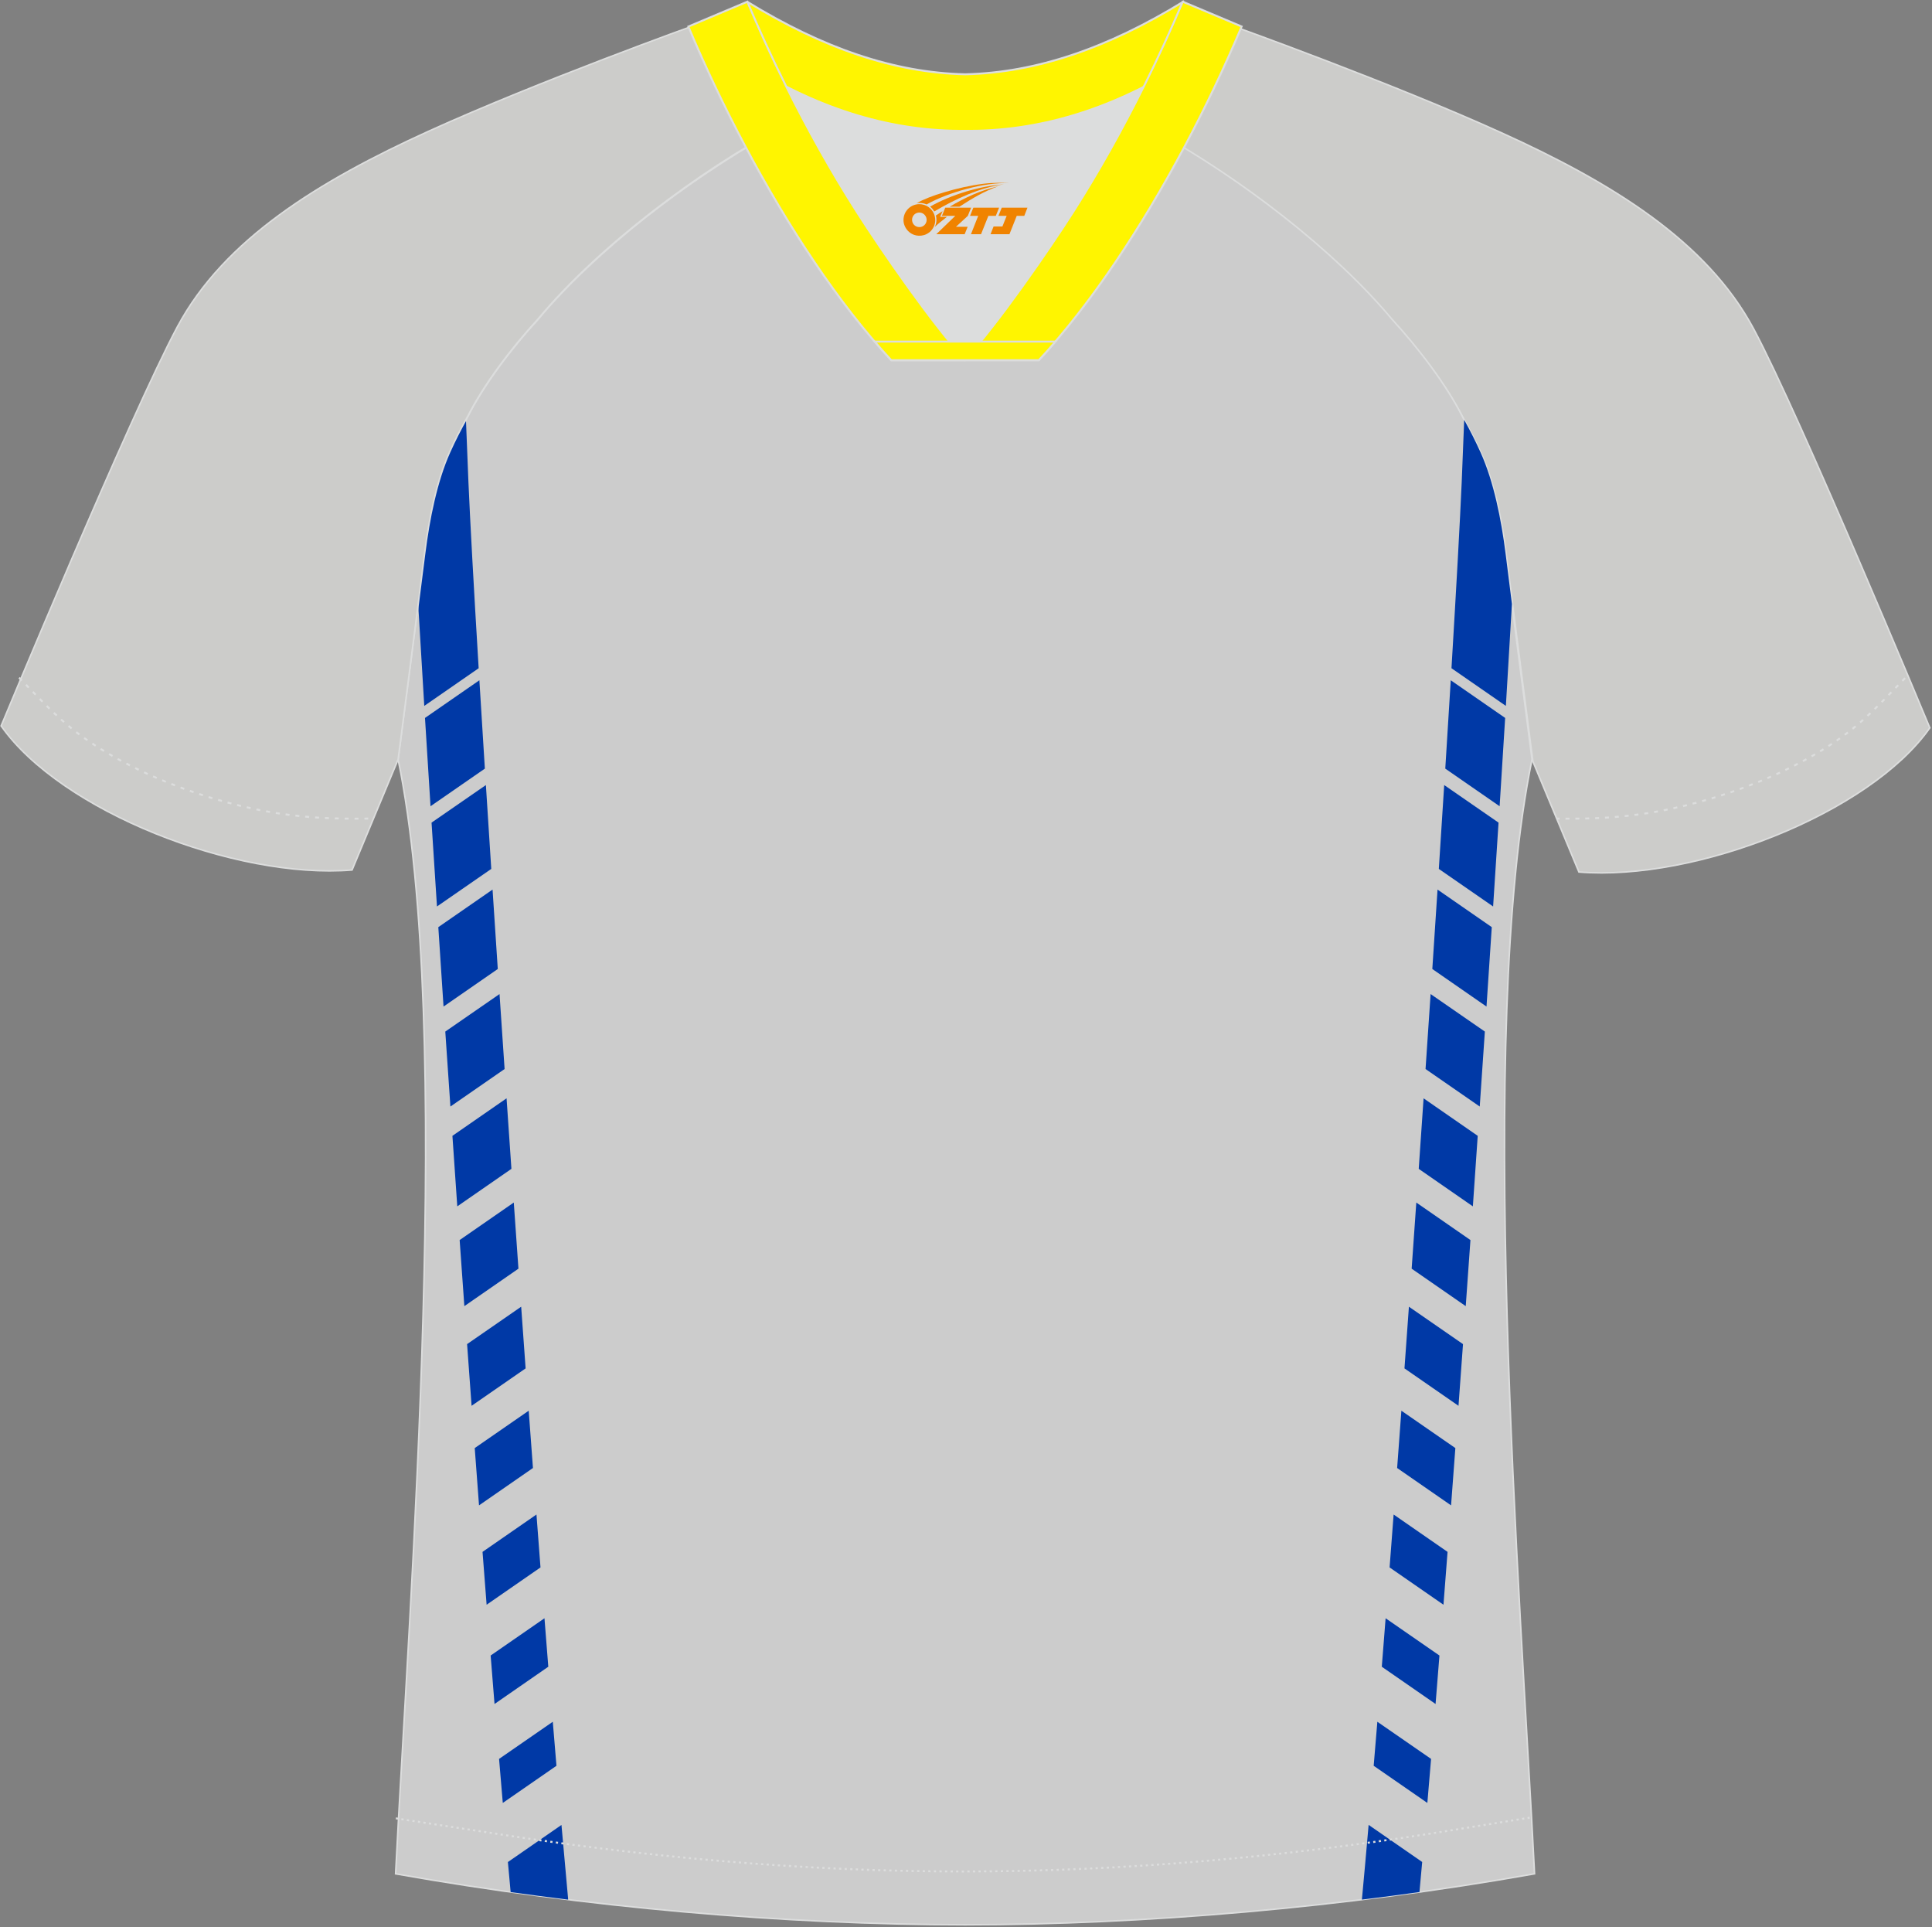 <?xml version="1.0" encoding="utf-8"?>
<!-- Generator: Adobe Illustrator 22.0.0, SVG Export Plug-In . SVG Version: 6.00 Build 0)  -->
<svg xmlns="http://www.w3.org/2000/svg" xmlns:xlink="http://www.w3.org/1999/xlink" version="1.1" id="图层_1" x="0px" y="0px" width="374px" height="373px" viewBox="0 0 374 373" enable-background="new 0 0 374 373" xml:space="preserve">
<rect x="0" y="0" width="374" height="373" fill="#808080" stroke="none"/>
<g>
	<path fill="#CCCCCA" stroke="#DCDDDD" stroke-width="0.3" stroke-miterlimit="22.926" d="M222.08,24.73   c7.08-5.95,12.46-12.55,16.99-19.55c0,0,30.63,10.99,51.78,20.61c21.15,9.61,39.54,20.88,48.62,37.85s34.11,77.23,34.11,77.23   c-11.56,16.47-45.25,29.73-67.93,27.9l-8.91-21.4c0,0-3.8-29.24-5.12-39.81c-0.85-6.78-2.31-14.06-4.84-19.68   c-1.01-2.25-2.15-4.48-3.4-6.7c-3.26-6.52-8.77-13.67-13.7-19.02C257.79,47.9,238.44,33.47,222.08,24.73z"/>
	<path fill="#CCCCCC" stroke="#DCDDDD" stroke-width="0.3" stroke-miterlimit="22.926" d="M291.46,107.29   c1.27,10.18,4.85,37.71,5.11,39.69c-10.86,52.55-2.19,162.18,0.49,215.68c-36.81,6.53-75.42,9.83-110.24,9.86   c-34.82-0.03-73.43-3.33-110.24-9.86c2.68-53.5,11.35-163.13,0.49-215.68c0.26-1.98,3.83-29.51,5.1-39.69   c0.85-6.78,2.31-14.06,4.84-19.68c1.01-2.25,2.15-4.48,3.4-6.7c3.26-6.52,8.77-13.67,13.69-19.02   c11.2-13.44,29.03-27.03,44.74-35.86c0.96-0.54-1.02-15.4-0.07-15.91c3.94,3.32,25.19,3.25,30.33,6.12l-2.65,0.68   c6.1,2.82,12.98,4.24,19.71,4.25c6.74-0.02-2.73-1.43,3.36-4.26l5.7-2.51c5.14-2.86,16.2-2.27,20.14-5.59   c0.73,0.39-1.96,16.43-1.22,16.84c15.87,8.82,34.04,22.6,45.4,36.23c4.92,5.36,10.44,12.5,13.7,19.02c1.25,2.22,2.39,4.46,3.4,6.7   C289.15,93.23,290.62,100.51,291.46,107.29z"/>
	<g>
		<path fill="#0039A6" d="M80.95,116.88c0.34,5.93,0.74,12.56,1.18,19.74l10.53-7.29c-0.96-15.86-1.65-28.44-1.98-36.02    c-0.03-0.77-0.25-6.31-0.48-12.04c-1.17,2.1-2.24,4.22-3.2,6.35c-2.53,5.62-3.99,12.9-4.84,19.68    C81.87,109.7,81.43,113.09,80.95,116.88L80.95,116.88z M109.99,367.66c-3.72-0.46-7.43-0.95-11.14-1.46    c-0.17-1.89-0.35-3.83-0.53-5.82l10.37-7.18C109.14,358.3,109.57,363.13,109.99,367.66L109.99,367.66z M82.27,138.95l10.53-7.29    c0.32,5.37,0.68,11.09,1.06,17.1l-10.52,7.28C82.96,150.08,82.6,144.36,82.27,138.95L82.27,138.95z M83.54,159.21    c0.33,5.24,0.69,10.66,1.05,16.23l10.51-7.27c-0.36-5.59-0.71-11.01-1.04-16.23L83.54,159.21L83.54,159.21z M84.85,179.44    l10.5-7.27c0.33,5.01,0.67,10.14,1.01,15.37l-10.5,7.27C85.52,189.59,85.18,184.46,84.85,179.44L84.85,179.44z M86.2,199.65    c0.32,4.78,0.65,9.62,0.99,14.51l10.49-7.26c-0.33-4.9-0.66-9.74-0.98-14.51L86.2,199.65L86.2,199.65z M87.58,219.83l10.48-7.26    c0.31,4.52,0.62,9.08,0.94,13.65l-10.48,7.26C88.2,228.91,87.89,224.36,87.58,219.83L87.58,219.83z M88.98,240    c0.3,4.26,0.61,8.53,0.91,12.79l10.47-7.25c-0.3-4.27-0.61-8.54-0.9-12.8L88.98,240L88.98,240z M90.42,260.14    c0.29,3.99,0.58,7.98,0.87,11.94l10.46-7.24c-0.29-3.97-0.58-7.95-0.86-11.94L90.42,260.14L90.42,260.14z M91.9,280.26    c0.28,3.72,0.56,7.42,0.83,11.09l10.44-7.23l-0.41-5.55l-0.41-5.54L91.9,280.26L91.9,280.26z M93.41,300.35    c0.26,3.45,0.53,6.86,0.79,10.23l10.43-7.22c-0.26-3.38-0.52-6.79-0.78-10.24L93.41,300.35L93.41,300.35z M94.98,320.41    c0.25,3.18,0.5,6.3,0.75,9.38l10.41-7.21c-0.25-3.08-0.49-6.21-0.74-9.38L94.98,320.41L94.98,320.41z M96.61,340.42    c0.24,2.9,0.48,5.74,0.72,8.52l10.39-7.19c-0.23-2.78-0.47-5.63-0.71-8.52L96.61,340.42z"/>
		<path fill="#0039A6" d="M292.68,116.89c-0.34,5.93-0.73,12.55-1.17,19.73l-10.53-7.29c0.95-15.86,1.65-28.44,1.98-36.02    c0.03-0.77,0.25-6.31,0.48-12.04c1.17,2.1,2.24,4.22,3.19,6.34c2.53,5.62,3.99,12.9,4.84,19.68    C291.76,109.7,292.2,113.09,292.68,116.89L292.68,116.89z M274.78,366.19c-3.71,0.52-7.42,1.01-11.14,1.46    c0.42-4.53,0.86-9.36,1.3-14.46l10.37,7.18C275.13,362.36,274.95,364.3,274.78,366.19L274.78,366.19z M291.37,138.95l-10.53-7.29    c-0.33,5.37-0.68,11.09-1.06,17.1l10.52,7.28C290.68,150.08,291.03,144.36,291.37,138.95L291.37,138.95z M290.09,159.21    c-0.33,5.24-0.69,10.66-1.05,16.23l-10.51-7.27c0.36-5.59,0.71-11.01,1.04-16.23L290.09,159.21L290.09,159.21z M288.78,179.44    l-10.5-7.27c-0.33,5.01-0.67,10.14-1.01,15.37l10.49,7.27C288.11,189.59,288.45,184.46,288.78,179.44L288.78,179.44z     M287.44,199.65c-0.32,4.78-0.65,9.62-0.99,14.51l-10.49-7.26c0.33-4.9,0.66-9.74,0.98-14.51L287.44,199.65L287.44,199.65z     M286.06,219.83l-10.48-7.26c-0.31,4.52-0.63,9.08-0.94,13.65l10.48,7.26C285.43,228.91,285.75,224.36,286.06,219.83    L286.06,219.83z M284.65,240c-0.3,4.26-0.6,8.53-0.91,12.79l-10.47-7.25c0.3-4.27,0.61-8.54,0.9-12.8L284.65,240L284.65,240z     M283.21,260.14c-0.29,3.99-0.58,7.98-0.87,11.94l-10.46-7.24c0.29-3.97,0.58-7.95,0.86-11.94L283.21,260.14L283.21,260.14z     M281.73,280.26c-0.28,3.72-0.55,7.42-0.83,11.09l-10.44-7.23l0.41-5.55l0.41-5.54L281.73,280.26L281.73,280.26z M280.22,300.35    c-0.27,3.45-0.53,6.86-0.79,10.23L269,303.36c0.26-3.38,0.52-6.79,0.78-10.24L280.22,300.35L280.22,300.35z M278.65,320.41    c-0.25,3.18-0.5,6.3-0.75,9.38l-10.41-7.21c0.25-3.08,0.49-6.21,0.74-9.38L278.65,320.41L278.65,320.41z M277.03,340.42    c-0.24,2.9-0.48,5.74-0.72,8.52l-10.39-7.19c0.23-2.78,0.47-5.63,0.71-8.52L277.03,340.42z"/>
	</g>
	<path fill="#CCCCCA" stroke="#DCDDDD" stroke-width="0.3" stroke-miterlimit="22.926" d="M151.72,24.34   c-7.08-5.95-12.46-12.55-16.99-19.54c0,0-30.63,10.99-51.78,20.61C61.8,35.02,43.41,46.29,34.33,63.26S0.22,140.49,0.22,140.49   c11.56,16.47,45.25,29.73,67.93,27.89l8.92-21.4c0,0,3.8-29.24,5.12-39.81c0.85-6.78,2.31-14.06,4.84-19.68   c1.01-2.25,2.15-4.48,3.4-6.7c3.26-6.52,8.77-13.67,13.69-19.02C116,47.51,135.35,33.08,151.72,24.34z"/>
	<path fill="none" stroke="#DCDDDD" stroke-width="0.38" stroke-miterlimit="22.926" stroke-dasharray="0.765,1.147" d="   M3.7,131.15c2.92,3.02,6.09,6.41,9.27,9.1c10.32,8.74,27.36,15.21,41.6,17.27c5.61,0.81,10.34,0.99,16.71,0.91"/>
	<path fill="none" stroke="#DCDDDD" stroke-width="0.38" stroke-miterlimit="22.926" stroke-dasharray="0.432,0.648" d="   M76.63,351.92c1.31,0.22,15.14,2.31,16.45,2.52c30.89,4.94,61.95,7.77,93.3,7.77c30.85,0,61.41-2.73,91.81-7.53   c1.8-0.28,16.13-2.59,17.93-2.89"/>
	<path fill="none" stroke="#DCDDDD" stroke-width="0.38" stroke-miterlimit="22.926" stroke-dasharray="0.765,1.147" d="   M368.79,131.23c-2.9,3-6.04,6.35-9.19,9.02c-10.32,8.74-27.36,15.21-41.6,17.27c-5.61,0.81-10.34,0.99-16.71,0.91"/>
	<path fill="#FFF500" stroke="#DCDDDD" stroke-width="0.38" stroke-miterlimit="22.926" d="M145.35,12.9   c13.69,8.44,27.53,12.57,41.51,12.42c13.98,0.15,27.82-3.98,41.51-12.42c1.75-6.97,0.68-12.56,0.68-12.56   c-14.63,8.96-28.42,13.72-42.2,14.04c-13.77-0.31-27.57-5.07-42.2-14.04C144.67,0.33,143.6,5.93,145.35,12.9z"/>
	<path fill="#DCDDDD" d="M218.04,18.44c-10.31,4.7-20.7,6.99-31.17,6.88c-10.47,0.11-20.86-2.17-31.17-6.88   c-1.16-0.53-2.32-1.09-3.48-1.68c4.1,8.24,8.7,16.46,13.6,24.17c4.88,7.67,14.79,21.97,21.04,28.72l-0.04,0.06   c6.25-6.75,16.15-21.05,21.04-28.72c4.91-7.71,9.5-15.93,13.6-24.17l0.02-0.04C220.33,17.36,219.18,17.92,218.04,18.44z"/>
	<path fill="#FFF500" stroke="#DCDDDD" stroke-width="0.38" stroke-miterlimit="22.926" d="M152.04,16.41   c-2.69-5.4-5.15-10.81-7.37-16.08l-11.41,4.81c3.2,7.6,6.93,15.5,11.06,23.25c8.21,15.44,17.99,30.33,28.21,41.32h14.28l0.04-0.06   c-6.25-6.75-16.15-21.05-21.04-28.72c-4.91-7.71-9.5-15.93-13.6-24.17C152.15,16.64,152.09,16.53,152.04,16.41z"/>
	<path fill="#FFF500" stroke="#DCDDDD" stroke-width="0.38" stroke-miterlimit="22.926" d="M221.59,16.41   c2.68-5.4,5.15-10.81,7.37-16.08l11.4,4.8c-3.2,7.6-6.93,15.5-11.06,23.25c-8.22,15.44-18,30.33-28.21,41.32h-14.28l-0.04-0.06   c6.25-6.75,16.15-21.05,21.04-28.72c4.91-7.71,9.5-15.93,13.6-24.17C221.48,16.64,221.54,16.53,221.59,16.41z"/>
	<path fill="#FFF500" stroke="#DCDDDD" stroke-width="0.38" stroke-miterlimit="22.926" d="M186.82,69.71h14.28   c1.08-1.16,2.15-2.36,3.21-3.6h-14.38h-0.09h-6.05h-14.47c1.07,1.24,2.14,2.44,3.21,3.6H186.82z"/>
	
</g>
<g id="图层_x0020_1">
	<path fill="#F08300" d="M175.08,43.59c0.416,1.136,1.472,1.984,2.752,2.032c0.144,0,0.304,0,0.448-0.016h0.016   c0.016,0,0.064,0,0.128-0.016c0.032,0,0.048-0.016,0.08-0.016c0.064-0.016,0.144-0.032,0.224-0.048c0.016,0,0.016,0,0.032,0   c0.192-0.048,0.4-0.112,0.576-0.208c0.192-0.096,0.4-0.224,0.608-0.384c0.672-0.56,1.104-1.408,1.104-2.352   c0-0.224-0.032-0.448-0.08-0.672l0,0C180.92,41.71,180.87,41.54,180.79,41.36C180.32,40.27,179.24,39.51,177.97,39.51C176.28,39.51,174.9,40.88,174.9,42.58C174.9,42.93,174.96,43.27,175.08,43.59L175.08,43.59L175.08,43.59z M179.38,42.61L179.38,42.61C179.35,43.39,178.69,43.99,177.91,43.95C177.12,43.92,176.53,43.27,176.56,42.48c0.032-0.784,0.688-1.376,1.472-1.344   C178.8,41.17,179.41,41.84,179.38,42.61L179.38,42.61z"/>
	<polygon fill="#F08300" points="193.41,40.19 ,192.77,41.78 ,191.33,41.78 ,189.91,45.33 ,187.96,45.33 ,189.36,41.78 ,187.78,41.78    ,188.42,40.19"/>
	<path fill="#F08300" d="M195.38,35.46c-1.008-0.096-3.024-0.144-5.056,0.112c-2.416,0.304-5.152,0.912-7.616,1.664   C180.66,37.84,178.79,38.56,177.44,39.33C177.64,39.3,177.83,39.28,178.02,39.28c0.48,0,0.944,0.112,1.36,0.288   C183.48,37.25,190.68,35.2,195.38,35.46L195.38,35.46L195.38,35.46z"/>
	<path fill="#F08300" d="M180.85,40.93c4-2.368,8.88-4.672,13.488-5.248c-4.608,0.288-10.224,2-14.288,4.304   C180.37,40.24,180.64,40.56,180.85,40.93C180.85,40.93,180.85,40.93,180.85,40.93z"/>
	<polygon fill="#F08300" points="198.9,40.19 ,198.28,41.78 ,196.82,41.78 ,195.41,45.33 ,194.95,45.33 ,193.44,45.33 ,191.75,45.33    ,192.34,43.83 ,194.05,43.83 ,194.87,41.78 ,193.28,41.78 ,193.92,40.19"/>
	<polygon fill="#F08300" points="187.99,40.19 ,187.35,41.78 ,185.06,43.89 ,187.32,43.89 ,186.74,45.33 ,181.25,45.33 ,184.92,41.78    ,182.34,41.78 ,182.98,40.19"/>
	<path fill="#F08300" d="M193.27,36.05c-3.376,0.752-6.464,2.192-9.424,3.952h1.888C188.16,38.43,190.5,37,193.27,36.05z    M182.47,40.87C181.84,41.25,181.78,41.3,181.17,41.71c0.064,0.256,0.112,0.544,0.112,0.816c0,0.496-0.112,0.976-0.32,1.392   c0.176-0.16,0.32-0.304,0.432-0.4c0.272-0.24,0.768-0.64,1.6-1.296l0.32-0.256H181.99l0,0L182.47,40.87L182.47,40.87L182.47,40.87z"/>
</g>
</svg>